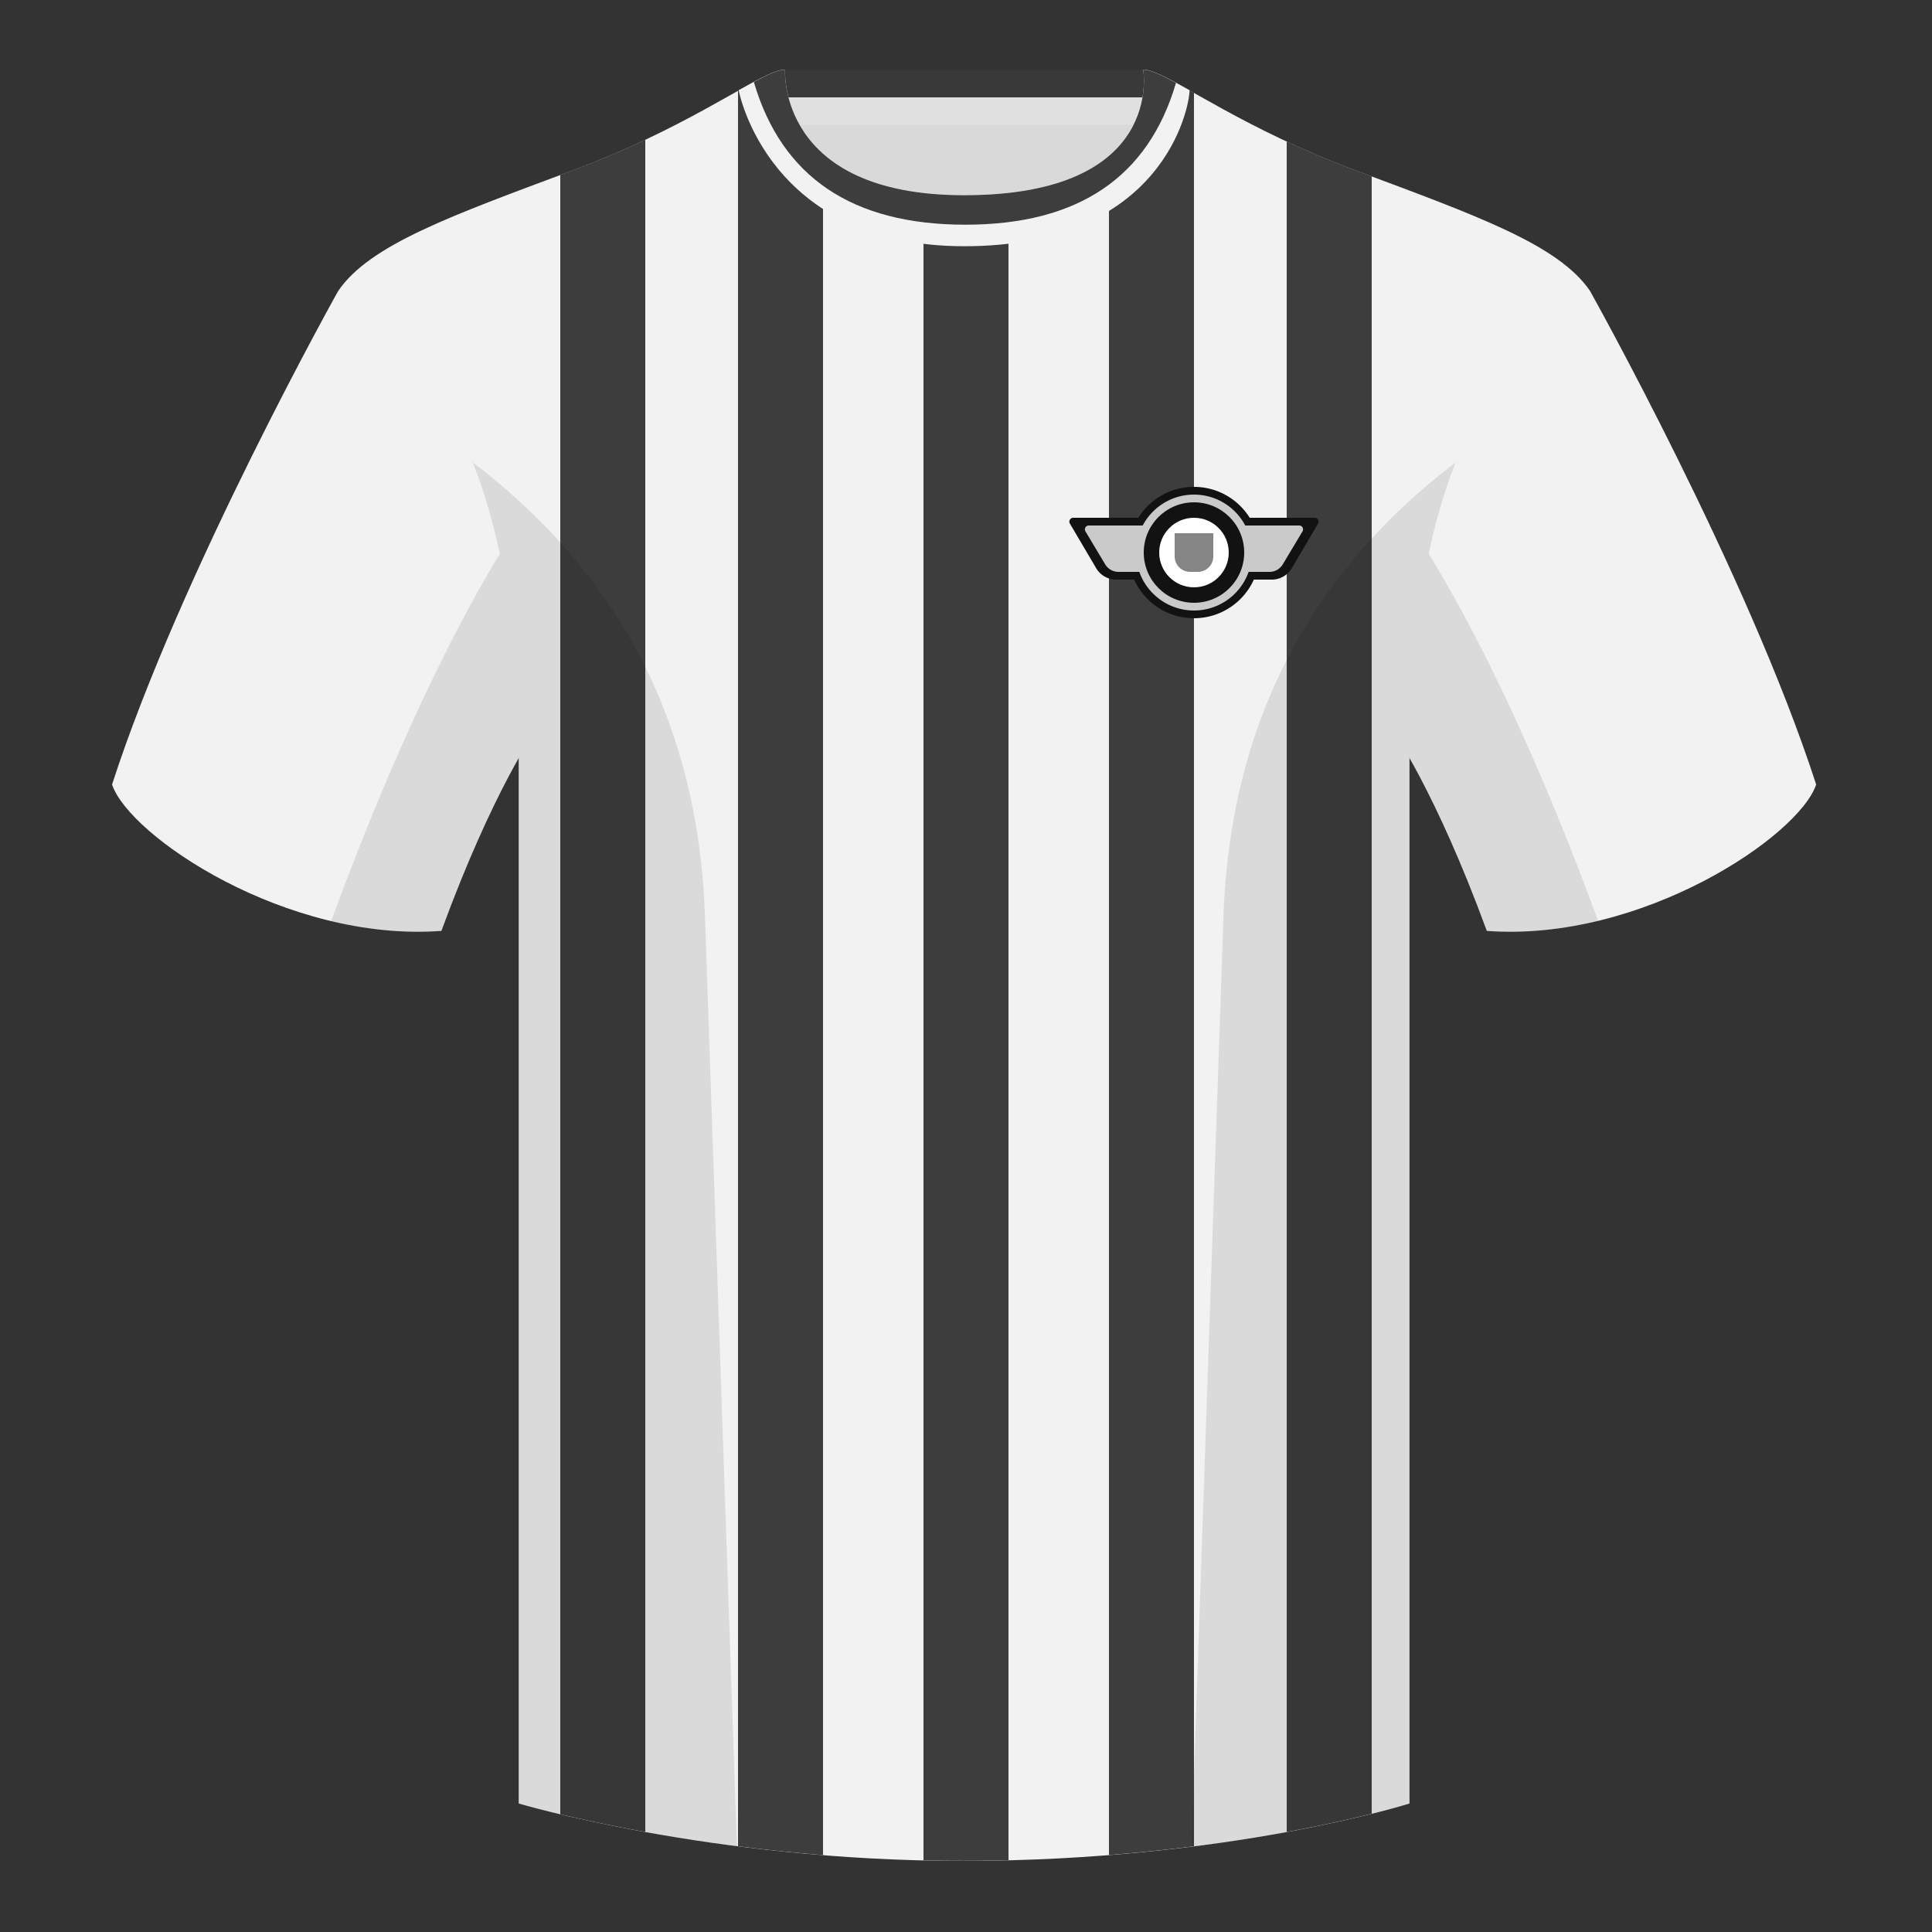 <?xml version="1.0" encoding="UTF-8"?><svg width="500" height="500" viewBox="0 0 500 500" xmlns="http://www.w3.org/2000/svg"><rect x="0" y="0" width="500" height="500" fill="#333333" stroke="none"/><g fill="none" fill-rule="evenodd"><path d="M0 0h500v500H0z"/><path fill="#D9D9D9" d="M203.003 109.223h93.643V21.928h-93.643z"/><path fill="#393939" d="M202.864 31.028h93.459v-13h-93.459z"/><path d="M87.547 75.258s-40.763 72.8-58.547 127.77c4.445 13.375 45.208 40.86 85.232 37.885 13.34-36.4 24.46-52 24.46-52s2.963-95.085-51.144-113.655m323.925 0s40.763 72.8 58.547 127.77c-4.445 13.375-45.208 40.86-85.232 37.885-13.34-36.4-24.46-52-24.46-52s-2.963-95.085 51.144-113.655" fill="#F2F2F2"/><path d="M249.511 57.703c-50.082 0-47.798-39.469-48.743-39.14-7.516 2.619-24.133 14.937-52.438 25.495-31.873 11.885-52.626 19.315-60.782 31.2 11.115 8.915 46.694 28.97 46.694 120.345v271.14s49.658 14.855 114.885 14.855c68.929 0 115.648-14.855 115.648-14.855v-271.14c0-91.375 35.58-111.43 46.699-120.345-8.157-11.885-28.91-19.315-60.782-31.2-28.36-10.577-44.982-22.919-52.478-25.511-.927-.318 4.177 39.156-48.703 39.156z" fill="#F2F2F2"/><path d="M167 36.152V474.099c-9.044-1.638-16.499-3.273-22-4.587V45.27c1.097-.409 2.208-.823 3.333-1.242 6.905-2.576 13.115-5.256 18.667-7.875zm45.997 9.691V480.093a473.207 473.207 0 01-22-2.294V23.47c4.197-2.358 7.429-4.12 9.774-4.94.601-.207-.106 15.715 12.226 27.313zm48 11.129v424.449a480.49 480.49 0 01-11.867.147c-3.422 0-6.801-.041-10.133-.118V57.026c3.221.42 6.718.647 10.517.647 4.179 0 7.996-.247 11.483-.701zm48-32.958V477.812c-6.825.865-14.177 1.642-22 2.261V46.089c12.511-11.62 10.626-27.776 11.22-27.574 2.525.875 6.085 2.854 10.78 5.499zm46 21.617V469.388c-5.351 1.336-12.78 3.025-22 4.716V36.608c5.303 2.474 11.191 4.993 17.698 7.42 1.457.543 2.891 1.077 4.302 1.603z" fill="#3D3D3D"/><path d="M307.852 23.345c-5.772-3.24-9.728-5.345-12.008-5.345 0 0 5.882 32.495-46.335 32.495-48.52 0-46.335-32.495-46.335-32.495-2.28 0-6.236 2.105-12.003 5.345 0 0 7.368 40.38 58.403 40.38 51.478 0 58.278-35.895 58.278-40.38z" fill="#F2F2F2"/><path fill="#E0E0E0" d="M202.867 32.298h93.459v-7.1h-93.459z"/><path d="M295.847 18.026c1.785 0 4.597 1.29 8.503 3.405-7.174 24.481-25.348 36.721-54.522 36.721-29.263 0-47.509-12.315-54.738-36.944 3.69-1.983 6.365-3.182 8.086-3.182 0 0-2.185 32.495 46.335 32.495 52.217 0 46.335-32.495 46.335-32.495z" fill="#3D3D3D"/><path d="M413.584 238.323c-9.288 2.238-19.065 3.316-28.798 2.593-8.198-22.369-15.557-36.883-20.013-44.748v270.577s-21.102 6.71-55.866 11.11c-.182-.02-.363-.04-.544-.06 1.881-54.795 5.722-166.47 8.276-240.705 2.055-59.755 31.085-95.29 60.099-117.44-2.675 6.781-5.071 14.606-6.999 23.667 7.354 11.851 24.436 42.069 43.831 94.964.005.014.01.028.014.041zM190.717 477.795c-34.248-4.401-56.476-11.051-56.476-11.051V196.172c-4.456 7.867-11.814 22.379-20.01 44.743-9.633.716-19.309-.332-28.511-2.524a1.113 1.113 0 01.02-.097c19.377-52.847 36.305-83.066 43.61-94.944-1.929-9.075-4.328-16.912-7.006-23.701 29.014 22.15 58.044 57.685 60.099 117.44 2.554 74.235 6.396 185.91 8.276 240.705h-.002z" fill-opacity=".1" fill="#000"/><g transform="translate(276 126)"><path d="M1.75 8h62.5c.552 0 1 .448 1 1a1 1 0 01-.139.508l-6.799 11.539A6 6 0 0153.143 24H12.857a6 6 0 01-5.169-2.954L.888 9.508A1 1 0 011.75 8z" fill="#121212"/><circle fill="#121212" cx="33" cy="17" r="17"/><path d="M5.765 10h54.47c.552 0 1 .448 1 1a1 1 0 01-.142.514l-5.117 8.542A4 4 0 0152.544 22h-39.089a4 4 0 01-3.431-1.944L4.907 11.514c-.284-.474-.13-1.088.344-1.372A1 1 0 015.765 10z" fill="#CACACA"/><circle fill="#CACACA" cx="33" cy="17" r="15"/><circle fill="#121212" cx="33" cy="17" r="13"/><circle fill="#FFF" cx="33" cy="17" r="9"/><path d="M28 12h10v6c0 2.209-1.791 4-4 4h-2c-2.209 0-4-1.791-4-4v-6z" fill="#858585"/></g></g></svg>